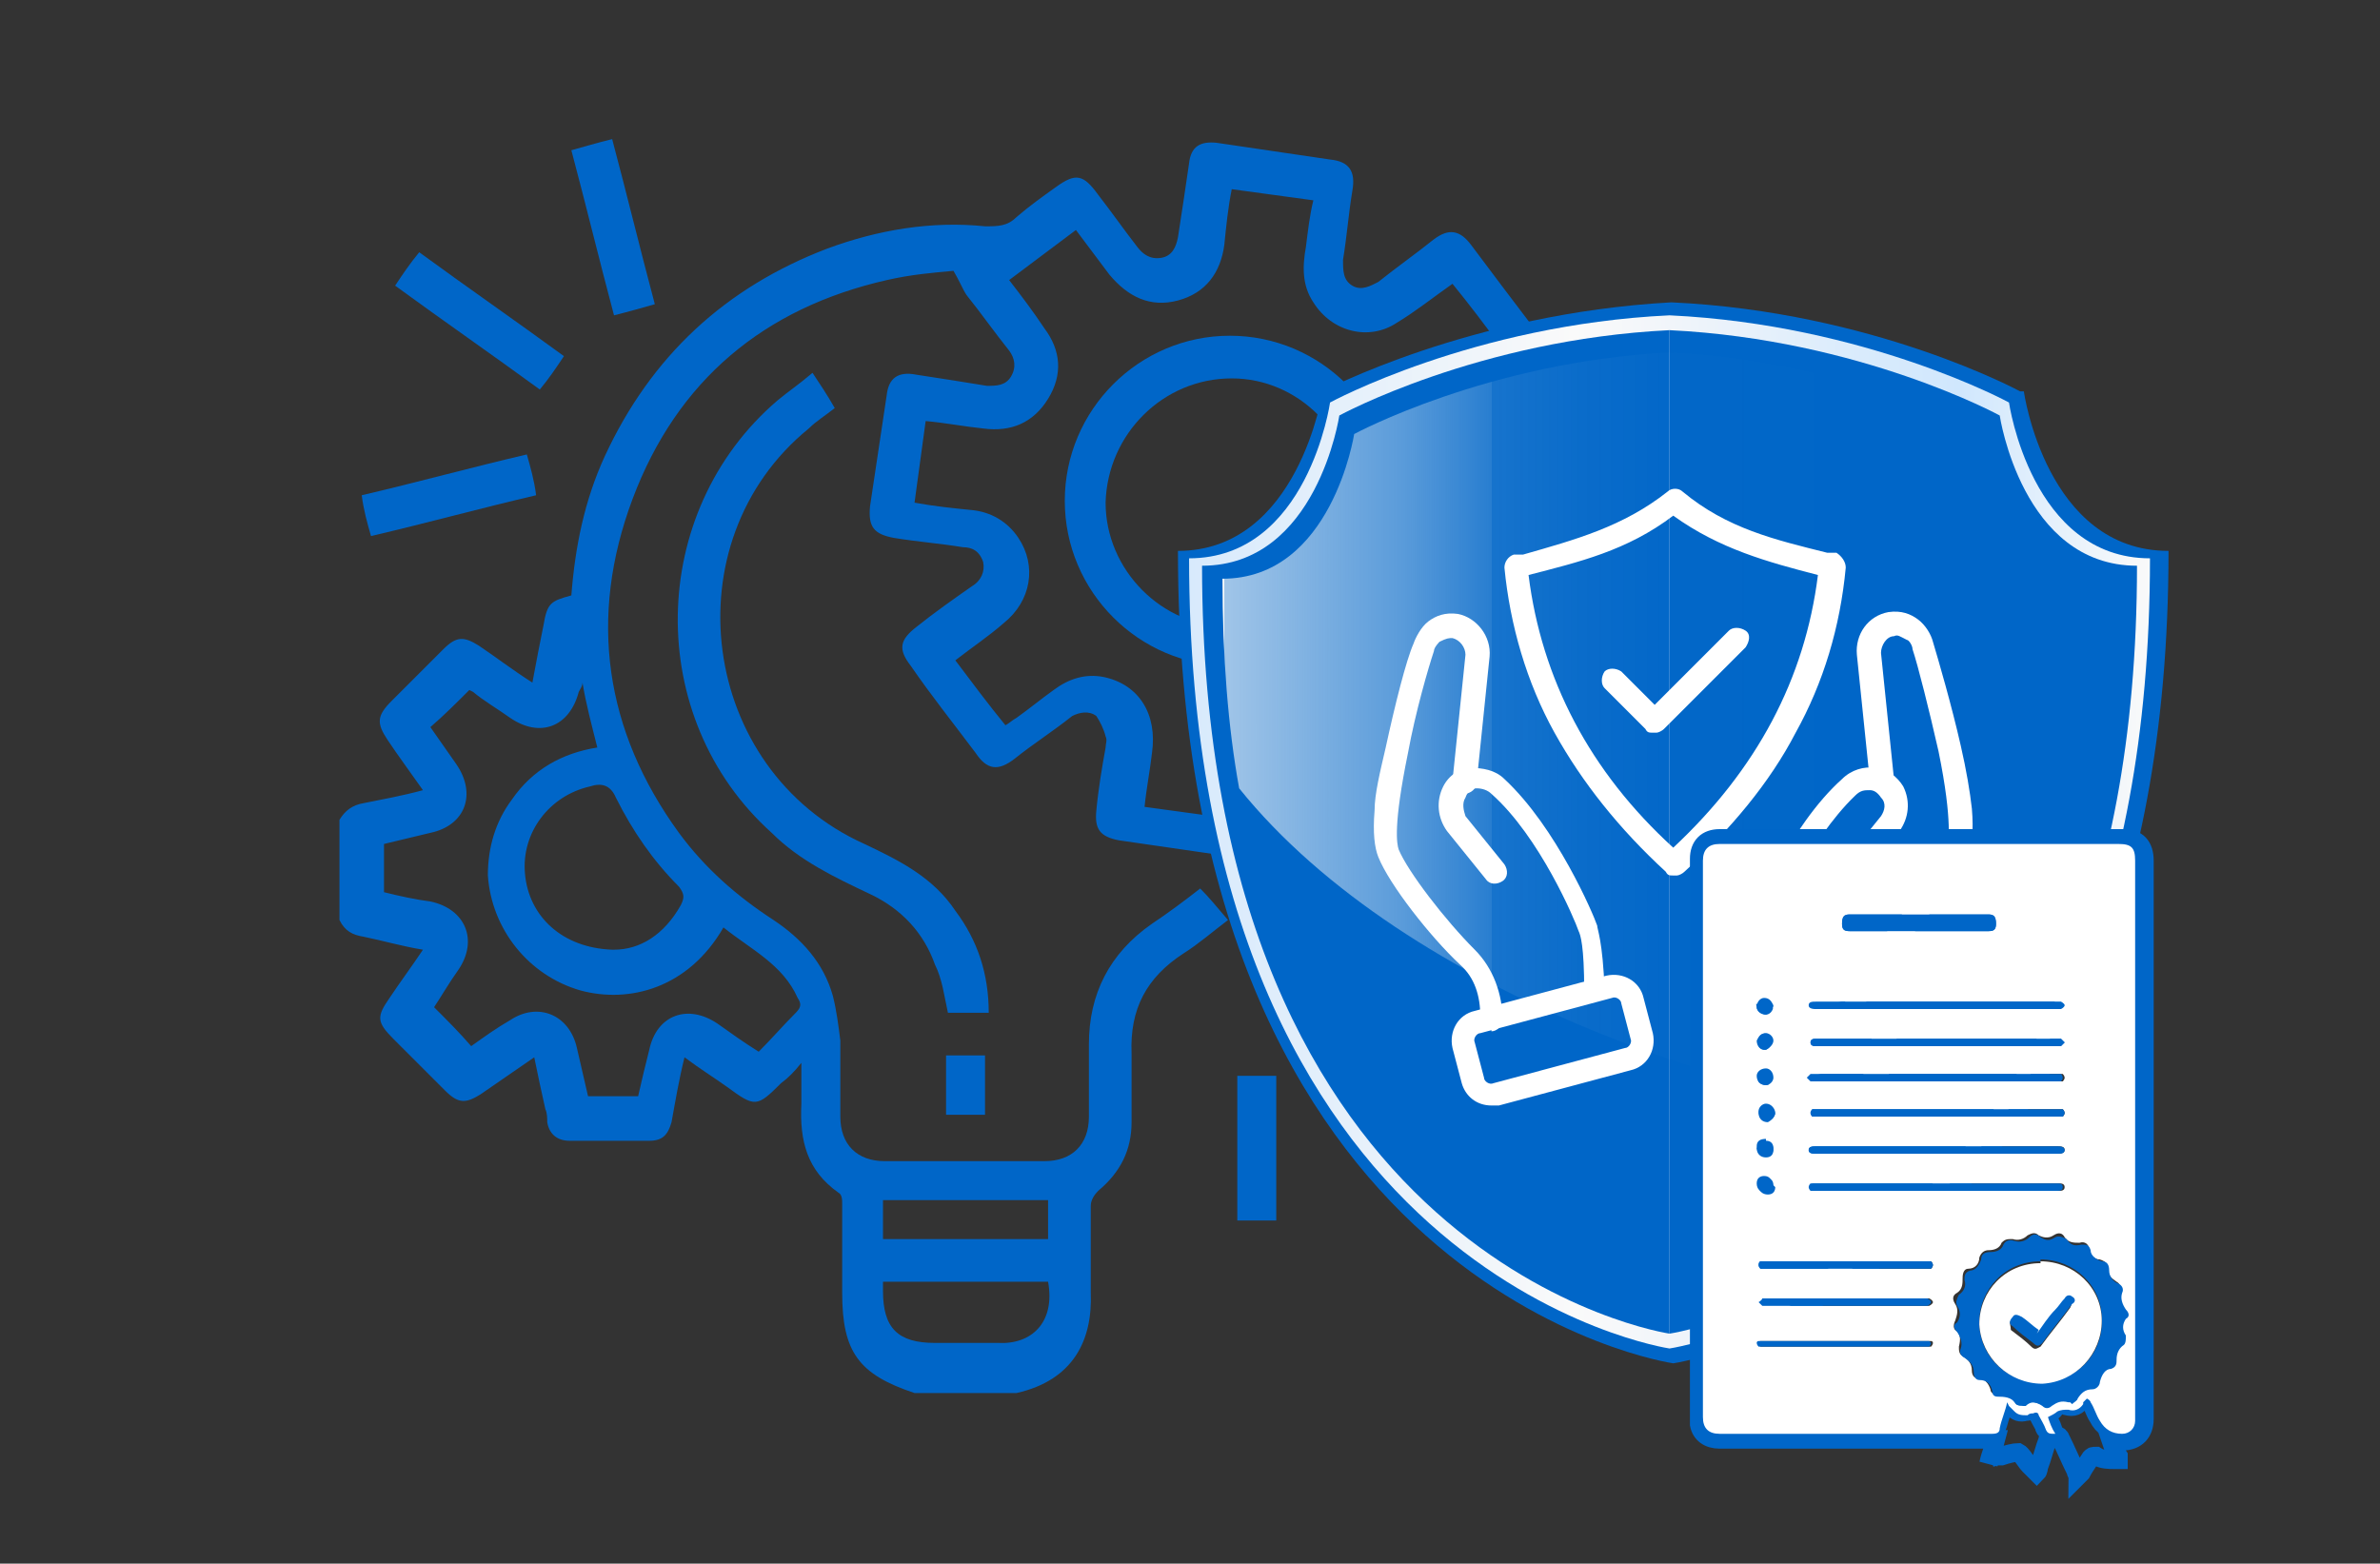 <?xml version="1.0" encoding="UTF-8"?>
<svg xmlns="http://www.w3.org/2000/svg" version="1.1" xmlns:xlink="http://www.w3.org/1999/xlink" viewBox="0 0 128.3 84.3">
  <rect x="0" y="0" width="128.3" height="84.3" fill="#333333" stroke="none"/>
  <defs>
    <style>
      .cls-1 {
        fill: url(#linear-gradient);
      }

      .cls-1, .cls-2, .cls-3, .cls-4 {
        stroke-width: 0px;
      }

      .cls-5 {
        fill: none;
        stroke: #0066c8;
        stroke-miterlimit: 10;
      }

      .cls-6 {
        isolation: isolate;
      }

      .cls-2 {
        fill: url(#linear-gradient-2);
        mix-blend-mode: screen;
      }

      .cls-3 {
        fill: #0066c8;
      }

      .cls-4 {
        fill: #fff;
      }
    </style>
    <linearGradient id="linear-gradient" x1="64.1" y1="44.9" x2="116" y2="44.9" gradientUnits="userSpaceOnUse">
      <stop offset="0" stop-color="#d0e7fd"/>
      <stop offset="0" stop-color="#d8eafc"/>
      <stop offset=".3" stop-color="#f0f5fa"/>
      <stop offset=".4" stop-color="#fafafa"/>
      <stop offset=".5" stop-color="#f1f5fa"/>
      <stop offset=".7" stop-color="#d9ebfc"/>
      <stop offset=".8" stop-color="#d0e7fd"/>
      <stop offset="1" stop-color="#fafafa"/>
    </linearGradient>
    <linearGradient id="linear-gradient-2" x1="66" y1="39.7" x2="114.1" y2="39.7" gradientUnits="userSpaceOnUse">
      <stop offset="0" stop-color="#fafafa"/>
      <stop offset="0" stop-color="rgba(250, 250, 250, 1)" stop-opacity="1"/>
      <stop offset="0" stop-color="rgba(250, 250, 250, .8)" stop-opacity=".8"/>
      <stop offset=".2" stop-color="rgba(250, 250, 250, .6)" stop-opacity=".6"/>
      <stop offset=".3" stop-color="rgba(250, 250, 250, .4)" stop-opacity=".4"/>
      <stop offset=".3" stop-color="rgba(250, 250, 250, .3)" stop-opacity=".3"/>
      <stop offset=".4" stop-color="rgba(250, 250, 250, .2)" stop-opacity=".2"/>
      <stop offset=".5" stop-color="rgba(250, 250, 250, .1)" stop-opacity=".1"/>
      <stop offset=".7" stop-color="rgba(250, 250, 250, 0)" stop-opacity="0"/>
      <stop offset=".8" stop-color="rgba(250, 250, 250, 0)" stop-opacity="0"/>
      <stop offset="1" stop-color="#fafafa" stop-opacity="0"/>
    </linearGradient>
  </defs>
  <g class="cls-6">
    <g id="Layer_1" data-name="Layer 1">
      <g>
        <path class="cls-3" d="M18.3,44.2c.3-.5.7-.8,1.3-.9,1-.2,2.1-.4,3.2-.7-.7-1-1.3-1.8-1.9-2.7-.6-.9-.6-1.3.2-2.1.9-.9,1.9-1.9,2.8-2.8.7-.7,1.1-.7,1.9-.2.9.6,1.8,1.3,2.9,2,.2-1.1.4-2.1.6-3.1.2-1.2.4-1.3,1.5-1.6.2-2.6.7-5.1,1.8-7.5,2.5-5.4,6.5-9.1,12-11.2,2.7-1,5.6-1.5,8.5-1.2.7,0,1.2,0,1.7-.5.7-.6,1.4-1.1,2.1-1.6,1.1-.8,1.5-.7,2.3.4.7.9,1.4,1.9,2.1,2.8.3.4.7.7,1.3.6.6-.1.8-.6.9-1.1.2-1.3.4-2.6.6-4,.1-.9.6-1.2,1.5-1.1,2,.3,4.1.6,6.1.9,1,.1,1.4.6,1.2,1.7-.2,1.2-.3,2.5-.5,3.7,0,.6,0,1.1.5,1.4.5.3,1,0,1.4-.2,1-.8,2-1.5,3-2.3.8-.6,1.4-.5,2,.3,1.2,1.6,2.4,3.2,3.7,4.9.6.8.5,1.4-.3,2-1,.8-2,1.5-3,2.2-.5.4-.8.8-.6,1.4.2.6.6.8,1.2.8,1.3.2,2.5.3,3.8.5.9.1,1.3.7,1.2,1.6-.3,2-.6,4-.9,6-.2,1.1-.6,1.4-1.6,1.2-1.3-.2-2.5-.4-3.8-.5-.5,0-1,0-1.3.5-.3.5-.2,1,.2,1.4.8,1,1.5,2,2.2,3,.7.9.6,1.4-.3,2.1-1.6,1.2-3.2,2.4-4.8,3.6-.9.6-1.4.6-2.1-.3-.8-1-1.5-2-2.2-3-.3-.5-.7-.8-1.3-.6-.6.2-.8.7-.9,1.2-.2,1.3-.4,2.5-.5,3.8-.1.9-.6,1.3-1.5,1.2-2.1-.3-4.1-.6-6.2-.9-1-.2-1.3-.6-1.2-1.6.1-1.1.3-2.3.5-3.4,0-.2.1-.4,0-.6-.1-.4-.3-.8-.5-1.1-.4-.3-.9-.2-1.3,0-1,.8-2.1,1.5-3.1,2.3-.9.7-1.5.6-2.1-.3-1.2-1.6-2.4-3.1-3.5-4.7-.7-.9-.6-1.4.3-2.1,1-.8,2-1.5,3-2.2.5-.3.7-.8.6-1.3-.2-.6-.6-.8-1.1-.8-1.2-.2-2.5-.3-3.7-.5-1.1-.2-1.4-.6-1.3-1.7.3-2,.6-4,.9-6,.1-.9.6-1.3,1.6-1.1,1.3.2,2.6.4,3.8.6.5,0,1,0,1.3-.5.3-.5.2-1-.1-1.4-.8-1-1.5-2-2.3-3-.2-.3-.4-.8-.7-1.3-1.1.1-2.3.2-3.6.5-6.6,1.5-11.3,5.4-13.7,11.8-2.4,6.4-1.5,12.5,2.5,18,1.4,1.9,3.1,3.4,5.1,4.7,1.5,1,2.7,2.3,3.2,4.1.2.8.3,1.6.4,2.4,0,1.4,0,2.7,0,4.1,0,1.5.9,2.4,2.4,2.4,2.9,0,5.7,0,8.6,0,1.5,0,2.4-.9,2.4-2.4,0-1.3,0-2.6,0-3.9,0-2.7,1.1-4.9,3.4-6.5.9-.6,1.7-1.2,2.6-1.9.5.5.9,1,1.5,1.7-.8.6-1.6,1.3-2.4,1.8-2,1.3-2.9,3-2.8,5.4,0,1.2,0,2.5,0,3.7,0,1.5-.6,2.7-1.8,3.7-.2.2-.4.5-.4.8,0,1.6,0,3.2,0,4.7.1,2.5-.9,4.7-4,5.4h-5.5c-3-1-3.9-2.2-3.9-5.4,0-1.6,0-3.2,0-4.8,0-.2,0-.5-.2-.6-1.7-1.2-2.1-2.8-2-4.8,0-.7,0-1.3,0-2.2-.4.5-.7.8-1.1,1.1-1.3,1.3-1.4,1.3-2.9.2-.7-.5-1.5-1-2.3-1.6-.3,1.2-.5,2.4-.7,3.5-.2.7-.5,1-1.2,1-1.4,0-2.8,0-4.3,0-.7,0-1.1-.4-1.2-1,0-.2,0-.5-.1-.7-.2-.9-.4-1.8-.6-2.8-1,.7-1.9,1.3-2.9,2-.8.5-1.2.5-1.9-.2-.9-.9-1.9-1.9-2.8-2.8-.9-.9-.9-1.2-.2-2.2.6-.9,1.2-1.7,1.8-2.6-1.2-.2-2.2-.5-3.2-.7-.6-.1-1-.3-1.3-.9v-5.1ZM81,18.8c-.9-1.2-1.8-2.4-2.7-3.5-1,.7-2,1.5-3,2.1-1.5,1-3.5.5-4.5-1.1-.6-.9-.6-1.9-.4-3,.1-.8.2-1.7.4-2.5-1.5-.2-2.9-.4-4.4-.6-.2,1-.3,2-.4,3-.2,1.5-1,2.6-2.5,3-1.5.4-2.7-.2-3.7-1.4-.6-.8-1.2-1.6-1.8-2.4-1.2.9-2.4,1.8-3.6,2.7.7.9,1.3,1.7,1.9,2.6.9,1.2,1,2.5.2,3.8-.8,1.3-2,1.8-3.5,1.6-1-.1-2-.3-3.1-.4-.2,1.5-.4,2.9-.6,4.4,1.1.2,2.1.3,3.1.4,1,.1,1.9.6,2.5,1.5,1,1.5.7,3.4-.8,4.6-.8.7-1.7,1.3-2.6,2,.9,1.2,1.8,2.4,2.7,3.5.2-.1.4-.3.6-.4.7-.5,1.3-1,2-1.5.8-.6,1.7-.9,2.7-.7,1.9.4,2.9,2,2.6,4.1-.1.9-.3,1.9-.4,2.9,1.5.2,2.9.4,4.4.6,0-.3,0-.6.1-.8.1-.9.2-1.8.4-2.7.3-1.3,1.1-2.2,2.4-2.5,1.3-.3,2.5,0,3.3,1,.8.9,1.4,1.9,2.2,2.8,1.2-.9,2.4-1.8,3.6-2.7-.6-.8-1.2-1.6-1.8-2.4-1-1.3-1.1-2.7-.3-3.9.7-1.2,2.1-1.8,3.7-1.5.9.1,1.9.3,2.9.4.2-1.5.4-2.9.6-4.4-1-.1-1.9-.3-2.8-.4-1.7-.2-2.8-1.1-3.2-2.5-.4-1.4.2-2.7,1.5-3.7.8-.6,1.5-1.2,2.4-1.8ZM25.3,37.2c-.7.7-1.4,1.4-2.1,2,.5.7.9,1.3,1.4,2,1.1,1.6.5,3.3-1.4,3.7-.8.2-1.7.4-2.5.6v2.6c.8.2,1.7.4,2.5.5,1.9.4,2.6,2.1,1.5,3.7-.5.7-.9,1.4-1.3,2,.7.7,1.4,1.4,2,2.1.7-.5,1.4-1,2.1-1.4,1.5-1,3.2-.3,3.6,1.5.2.9.4,1.7.6,2.6h2.7c.2-.9.4-1.7.6-2.5.4-1.9,2.1-2.5,3.7-1.4.7.5,1.4,1,2.2,1.5.7-.7,1.3-1.4,2-2.1.3-.3.3-.5.1-.8-.8-1.8-2.5-2.6-4-3.8-1.9,3.3-5.1,4.1-7.7,3.4-2.8-.8-4.8-3.3-5-6.2,0-1.5.4-2.9,1.3-4.1,1.1-1.6,2.7-2.5,4.6-2.8-.3-1.2-.6-2.3-.8-3.5,0,.2-.1.3-.2.5-.5,1.9-2.1,2.5-3.7,1.4-.7-.5-1.4-.9-2-1.4ZM33.1,51.2c1.4,0,2.7-.8,3.6-2.4.2-.4.2-.6-.1-1-1.4-1.4-2.5-3-3.4-4.8-.3-.7-.8-.8-1.4-.6-2.2.5-3.7,2.5-3.5,4.7.2,2.3,2,4,4.7,4.1ZM47.6,69.1c0,.2,0,.4,0,.5,0,2,.8,2.8,2.8,2.8,1.1,0,2.3,0,3.4,0,1.8.1,3.1-1.1,2.7-3.3h-8.8ZM47.6,64.7v2.1h8.9v-2.1h-8.9Z"/>
        <path class="cls-3" d="M53.2,54.6h-2.1c-.2-.9-.3-1.8-.7-2.6-.6-1.7-1.8-3-3.5-3.8-1.9-.9-3.8-1.8-5.3-3.3-6.9-6.2-6.7-17.3.3-23.3.6-.5,1.2-.9,1.9-1.5.4.6.8,1.2,1.2,1.9-.5.4-1,.7-1.4,1.1-7.5,6.1-5.9,18.4,3,22.4,1.9.9,3.7,1.8,4.9,3.6,1.2,1.6,1.8,3.4,1.8,5.5Z"/>
        <path class="cls-3" d="M21.3,15.4c.4-.6.8-1.2,1.3-1.8,2.6,1.9,5.2,3.7,7.8,5.6-.4.6-.8,1.2-1.3,1.8-2.6-1.9-5.2-3.7-7.8-5.6Z"/>
        <path class="cls-3" d="M35.3,16.4c-.7.2-1.4.4-2.2.6-.8-3-1.5-5.9-2.3-8.9.7-.2,1.4-.4,2.2-.6.8,3,1.5,5.9,2.3,8.9Z"/>
        <path class="cls-3" d="M20,28.9c-.2-.7-.4-1.4-.5-2.2,3-.7,5.9-1.5,8.9-2.2.2.7.4,1.4.5,2.2-3,.7-5.9,1.5-8.9,2.2Z"/>
        <path class="cls-3" d="M72.9,54.9c2.3,1.9,4.4,3.7,6.7,5.6-.5.6-.9,1.1-1.4,1.7-2.2-1.9-4.4-3.7-6.7-5.6.5-.6.9-1.1,1.4-1.7Z"/>
        <path class="cls-3" d="M68.8,65.8h-2.1v-7.8h2.1v7.8Z"/>
        <path class="cls-3" d="M73.3,51.2v-2.1h7.7v2.1h-7.7Z"/>
        <path class="cls-3" d="M51,60.1v-3.2h2.1v3.2h-2.1Z"/>
        <path class="cls-3" d="M75.2,27c0,4.9-4,8.9-8.9,8.9-4.9,0-8.9-4-8.9-8.9,0-4.9,4-8.9,8.9-8.9,4.9,0,8.9,4,8.9,8.9ZM73,27.1c0-3.7-3-6.7-6.6-6.7-3.7,0-6.7,3-6.8,6.7,0,3.6,3,6.7,6.7,6.7,3.6,0,6.7-3,6.7-6.7Z"/>
      </g>
      <g>
        <g>
          <path class="cls-3" d="M108.9,21.1s-7.9-4.3-18.8-4.8c-10.9.6-18.8,4.8-18.8,4.8,0,0-1.3,8.6-7.8,8.6,0,40,26.7,43.8,26.7,43.8,0,0,26.7-3.9,26.7-43.8-6.6,0-7.8-8.6-7.8-8.6Z"/>
          <path class="cls-1" d="M108.3,21.7s-7.7-4.2-18.3-4.7c-10.6.5-18.3,4.7-18.3,4.7,0,0-1.2,8.4-7.6,8.4,0,38.8,25.9,42.6,25.9,42.6,0,0,25.9-3.8,25.9-42.6-6.4,0-7.6-8.4-7.6-8.4Z"/>
          <path class="cls-3" d="M90,71.9V17.8c-10.3.5-17.8,4.6-17.8,4.6,0,0-1.2,8.1-7.4,8.1,0,37.7,25.2,41.4,25.2,41.4Z"/>
          <path class="cls-3" d="M90,71.9V17.8c10.3.5,17.8,4.6,17.8,4.6,0,0,1.2,8.1,7.4,8.1,0,37.7-25.2,41.4-25.2,41.4Z"/>
          <path class="cls-2" d="M105.9,60.3c4.5-5.9,8.2-15,8.2-29.1-5.9,0-7.1-7.8-7.1-7.8,0,0-7.1-3.9-17-4.4-9.8.5-17,4.4-17,4.4,0,0-1.2,7.8-7.1,7.8,0,4.2.3,8,.9,11.3,9,11.2,28.4,17.5,39,17.8Z"/>
        </g>
        <path class="cls-4" d="M80.4,55.5h0c-.3,0-.6-.3-.6-.7,0-1.1-.3-2.1-1.1-2.8-1.6-1.5-3.8-4.3-4.4-5.8-.2-.5-.3-1.3-.2-2.5,0-.9.3-2.1.6-3.4.5-2.3,1.1-4.7,1.5-5.6.1-.3.4-.9.8-1.2.4-.3.9-.5,1.6-.4,1,.2,1.8,1.2,1.7,2.3l-.7,6.8c0,.3-.3.6-.7.6-.3,0-.6-.3-.6-.7l.7-6.8c0-.4-.3-.8-.7-.9-.2,0-.3,0-.7.2,0,0-.3.3-.3.5-.3.9-1,3.3-1.4,5.5-.8,3.9-.6,4.9-.5,5.2.5,1.2,2.5,3.8,4.1,5.4,1,1,1.5,2.4,1.5,3.8,0,.3-.3.6-.6.6Z"/>
        <path class="cls-4" d="M86,54c-.3,0-.6-.3-.6-.6,0-2.4-.2-3-.3-3.2-.2-.6-2.1-5.1-4.7-7.4-.2-.2-.5-.3-.8-.3-.3,0-.5.2-.6.5,0,0,0,0,0,0-.2.3-.1.7,0,1l2.1,2.6c.2.3.2.7-.1.9-.3.2-.7.2-.9-.1h0l-2.1-2.6c-.5-.7-.6-1.6-.2-2.4,0,0,0,0,0,0,.3-.6.9-1,1.5-1,.6,0,1.3.1,1.8.6,2.8,2.6,4.8,7.3,5,7.9,0,.2.3.8.4,3.5,0,.3-.3.6-.6.6h0s0,0,0,0Z"/>
        <path class="cls-4" d="M80.4,59.6c-.8,0-1.4-.5-1.6-1.2l-.5-1.9h0c-.2-.9.3-1.8,1.2-2l7.1-1.9c.9-.2,1.8.3,2,1.2l.5,1.9c.2.9-.3,1.8-1.2,2,0,0,0,0,0,0l-7.1,1.9c-.1,0-.3,0-.4,0ZM79.5,56.2l.5,1.9c0,.2.3.4.5.3l7.1-1.9c.2,0,.4-.3.3-.5,0,0,0,0,0,0l-.5-1.9c0-.2-.3-.4-.5-.3,0,0,0,0,0,0l-7.1,1.9c-.2,0-.4.3-.3.5h0Z"/>
        <path class="cls-4" d="M100,55.5c-.3,0-.6-.3-.6-.6,0-1.4.5-2.8,1.5-3.8,1.6-1.6,3.6-4.2,4.1-5.4,0-.2.3-1.3-.5-5.2-.5-2.2-1.1-4.6-1.4-5.5,0-.2-.2-.5-.3-.5-.4-.2-.5-.3-.7-.2-.4,0-.7.5-.7.9l.7,6.8c0,.3-.2.6-.6.7s-.6-.2-.7-.6l-.7-6.8c-.1-1.1.6-2.1,1.7-2.3.7-.1,1.2.1,1.6.4.4.3.7.8.8,1.2.3,1,1,3.4,1.5,5.6.3,1.3.5,2.5.6,3.4.1,1.2,0,2-.2,2.5-.6,1.5-2.9,4.3-4.4,5.8-.8.7-1.2,1.8-1.1,2.8,0,.3-.2.6-.6.7h0Z"/>
        <path class="cls-4" d="M94.5,54h0c-.3,0-.6-.3-.6-.6h0c.1-2.8.3-3.4.4-3.5.2-.6,2.2-5.4,5-7.9.5-.5,1.2-.7,1.8-.6.6,0,1.2.5,1.5,1,0,0,0,0,0,0,.4.8.3,1.7-.2,2.4l-2.1,2.6c-.2.3-.6.3-.9.1-.3-.2-.3-.6-.1-.9h0l2.1-2.6c.2-.3.3-.7,0-1,0,0,0,0,0,0-.2-.3-.4-.4-.6-.4-.3,0-.5,0-.8.3-2.5,2.4-4.5,6.9-4.7,7.4,0,.2-.2.8-.3,3.2,0,.3-.3.6-.6.6Z"/>
        <path class="cls-4" d="M100.1,59.6c-.1,0-.3,0-.4,0l-7.1-1.9c-.9-.2-1.4-1.1-1.2-2,0,0,0,0,0,0l.5-1.9c.2-.9,1.1-1.4,2-1.2l7.1,1.9c.9.2,1.4,1.1,1.2,2h0l-.5,1.9c-.2.7-.9,1.2-1.6,1.2ZM93.4,53.8c-.2,0-.4.1-.4.3l-.5,1.9c0,.2,0,.5.3.5,0,0,0,0,0,0l7.1,1.9c.2,0,.5,0,.5-.3l.5-1.9c0-.2,0-.5-.3-.5l-7.1-1.9s0,0-.1,0ZM101.6,56.4"/>
        <path class="cls-4" d="M90.2,47.2c-.2,0-.3,0-.4-.2-2.5-2.3-4.5-4.8-6-7.5-1.5-2.7-2.4-5.8-2.7-8.9,0-.3.2-.6.5-.7h.5c2.8-.8,5.4-1.5,7.8-3.4.2-.2.6-.2.8,0,2.4,2,5,2.6,7.8,3.3h.5c.3.2.5.5.5.8-.3,3.2-1.2,6.2-2.7,8.9-1.4,2.7-3.5,5.2-6,7.5-.1.1-.3.2-.4.2ZM82.4,31c.7,5.6,3.3,10.6,7.8,14.7,4.5-4.2,7.1-9.1,7.8-14.7-2.7-.7-5.3-1.4-7.8-3.2-2.5,1.9-5.1,2.5-7.8,3.2Z"/>
        <path class="cls-4" d="M89.1,39.5c-.2,0-.3,0-.4-.2l-2.2-2.2c-.2-.2-.2-.6,0-.9.2-.2.6-.2.9,0l1.8,1.8,4-4c.2-.2.6-.2.9,0s.2.6,0,.9l-4.4,4.4c-.1.1-.3.2-.4.2Z"/>
      </g>
      <g>
        <path class="cls-5" d="M107.2,78.9c.1-.5.3-.9.4-1.3h-.3c-4.9,0-9.7,0-14.6,0-.6,0-1-.3-1.1-.8,0-.1,0-.2,0-.3,0-10.1,0-20.1,0-30.2,0-.7.4-1.1,1.1-1.1,7.3,0,14.5,0,21.8,0,.7,0,1.1.4,1.1,1.2,0,8.5,0,16.9,0,25.4,0,1.6,0,3.1,0,4.7,0,.7-.4,1.2-1.2,1.2-.2,0-.4,0-.6,0,.1.3.2.5.4.8,0,0,0,.1,0,.2,0,0-.2,0-.2,0-.3,0-.7,0-1-.2-.2,0-.2,0-.3.1-.2.3-.4.6-.5.8,0,0-.1.1-.2.2,0-.1-.1-.2-.1-.3-.3-.6-.5-1.1-.8-1.7-.1-.3-.3-.2-.5-.2-.2,0-.2.1-.2.2-.2.5-.3,1-.5,1.5,0,0,0,.2-.1.3-.2-.2-.3-.3-.4-.4-.2-.2-.4-.6-.6-.7-.2,0-.6.1-.9.2-.2,0-.3,0-.6.1ZM108.2,75.6c.1.1.2.2.3.3.2.2.4.3.7.2.1,0,.2,0,.3-.1.1,0,.2,0,.3.1.1.3.3.6.4.8,0,.2.2.3.5.2-.1-.3-.3-.6-.4-.9.2,0,.4-.1.5-.3.2-.2.4-.2.6-.1.4.1.6,0,.8-.3,0,0,0,0,0-.1,0,0,.1-.1.2-.2,0,0,.1.1.2.2.2.3.3.7.5,1q.4.8,1.2.7c.4,0,.7-.3.7-.7,0,0,0-.2,0-.3,0-10,0-19.9,0-29.9,0-.7-.2-.9-.9-.9-7.2,0-14.4,0-21.5,0-.6,0-.9.3-.9.9,0,10,0,20,0,30,0,.6.3.9.9.9,4.9,0,9.8,0,14.7,0,.2,0,.3,0,.4-.3.1-.4.3-.9.4-1.4Z"/>
        <path class="cls-4" d="M108.2,75.6c-.1.5-.3.9-.4,1.4,0,.2-.1.3-.4.3-4.9,0-9.8,0-14.7,0-.6,0-.9-.3-.9-.9,0-10,0-20,0-30,0-.6.3-.9.9-.9,7.2,0,14.4,0,21.5,0,.7,0,.9.2.9.9,0,10,0,19.9,0,29.9,0,0,0,.2,0,.3,0,.4-.3.7-.7.7q-.8,0-1.2-.7c-.2-.3-.3-.7-.5-1,0,0,0-.1-.2-.2,0,0-.1.1-.2.2,0,0,0,0,0,.1-.2.3-.5.4-.8.3-.2,0-.4,0-.6.1-.1.1-.3.2-.5.3.1.3.2.6.4.9-.3,0-.4,0-.5-.2-.1-.3-.3-.6-.4-.8,0-.1-.1-.2-.3-.1-.1,0-.2,0-.3.1-.3,0-.5,0-.7-.2,0,0-.2-.2-.3-.3ZM111.6,75.6s0,0,0,0c.1,0,.3-.2.3-.3.2-.3.4-.5.8-.5.2,0,.4-.1.4-.4,0-.3.2-.6.6-.7.2,0,.3-.2.3-.5,0-.4,0-.6.4-.8.2-.1.2-.3.1-.5-.2-.3-.1-.6,0-.9.1-.2.1-.4,0-.5-.2-.3-.3-.5-.2-.9,0-.2,0-.4-.2-.5-.3-.2-.5-.4-.5-.7,0-.3-.1-.4-.4-.5-.3,0-.5-.2-.6-.6,0-.2-.2-.4-.5-.3-.3,0-.6,0-.8-.3-.1-.2-.3-.3-.6-.1-.3.2-.6.1-.8,0-.2-.2-.4-.1-.6,0-.2.2-.5.3-.8.2-.3,0-.4,0-.6.2-.1.3-.4.4-.7.4-.2,0-.4.1-.5.4,0,.3-.2.6-.6.6-.2,0-.3.2-.3.5,0,.3,0,.6-.3.8-.2.1-.3.3-.1.6.2.3.1.6,0,.9-.1.2-.1.4,0,.5.3.2.3.5.2.9,0,.2,0,.4.2.5.3.2.5.4.5.8,0,.2.1.4.3.4.4,0,.6.3.7.6,0,.2.2.3.4.3.4,0,.6,0,.9.4.1.2.3.2.5.1.3-.2.6-.1.9,0,.2.1.3.1.5,0,.3-.3.6-.3.9-.2,0,0,0,0,.1,0ZM103.5,49.3c-1.3,0-2.5,0-3.8,0-.3,0-.4.1-.4.5,0,.3.1.4.4.4,2.5,0,5,0,7.5,0,.3,0,.4-.1.4-.4,0-.3-.1-.5-.4-.5-1.2,0-2.5,0-3.7,0ZM104.4,62.2c2.2,0,4.3,0,6.5,0,.1,0,.4,0,.4-.2,0-.2-.2-.2-.4-.2-4.3,0-8.7,0-13,0-.1,0-.4,0-.4.2,0,.2.2.2.4.2,2.2,0,4.3,0,6.5,0ZM104.4,56c-2.2,0-4.4,0-6.5,0-.1,0-.3,0-.3.2,0,.2.2.2.3.2,0,0,0,0,0,0,4.3,0,8.6,0,13,0,0,0,.2,0,.2,0,0,0,.1-.1.2-.2,0,0-.1-.1-.2-.2,0,0-.1,0-.2,0-2.2,0-4.3,0-6.5,0ZM104.4,57.9c-2.2,0-4.3,0-6.5,0,0,0-.1,0-.2,0,0,0-.1.1-.2.2,0,0,.1.1.2.2,0,0,.1,0,.2,0,4.4,0,8.7,0,13.1,0,0,0,.1,0,.2,0,0,0,.1-.1.1-.2,0,0,0-.1-.1-.2,0,0-.1,0-.2,0-2.2,0-4.3,0-6.5,0ZM104.4,60.2c2.2,0,4.3,0,6.5,0,0,0,.2,0,.3,0,0,0,.1-.1.1-.2,0,0,0-.1-.1-.2,0,0-.1,0-.2,0-4.4,0-8.7,0-13.1,0,0,0-.1,0-.2,0,0,0-.1.1-.1.2,0,0,0,.1.1.2,0,0,.1,0,.2,0,2.2,0,4.3,0,6.5,0ZM104.4,54c-2.2,0-4.3,0-6.5,0-.1,0-.4,0-.4.2,0,.2.2.2.4.2,4.3,0,8.7,0,13,0,0,0,.1,0,.2,0,0,0,.2-.1.2-.2,0,0,0-.1-.2-.2,0,0-.1,0-.2,0-2.2,0-4.3,0-6.5,0ZM104.4,63.8c-2.2,0-4.3,0-6.5,0,0,0-.2,0-.2,0,0,0-.1.1-.1.2,0,0,0,.1.1.2,0,0,.1,0,.2,0,4.4,0,8.7,0,13.1,0,.1,0,.3,0,.3-.2,0-.2-.2-.2-.3-.2,0,0,0,0-.1,0-2.1,0-4.3,0-6.4,0ZM99.5,70.4c1.4,0,2.9,0,4.3,0,0,0,.2,0,.2,0,0,0,.2-.1.2-.2,0,0,0-.1-.2-.2,0,0,0,0-.1,0-2.9,0-5.9,0-8.8,0,0,0,0,0,0,0,0,0-.2.1-.2.2,0,0,.1.1.2.2,0,0,.1,0,.2,0,1.4,0,2.8,0,4.3,0ZM99.5,68c-1.5,0-2.9,0-4.4,0,0,0-.2,0-.2,0,0,0-.1,0-.1.2,0,0,0,.1.1.2,0,0,.1,0,.2,0,2.9,0,5.8,0,8.8,0,0,0,.1,0,.2,0,0,0,.1-.1.1-.2,0,0,0-.1-.1-.2,0,0-.1,0-.2,0-1.5,0-2.9,0-4.4,0ZM99.5,72.3c-1.5,0-2.9,0-4.4,0,0,0-.2,0-.2,0,0,0-.1,0-.1.1,0,0,0,.1.1.2,0,0,.1,0,.2,0,2.9,0,5.9,0,8.8,0,0,0,.1,0,.2,0,0,0,.1-.1.1-.2,0,0,0-.1-.1-.1,0,0-.2,0-.2,0-1.4,0-2.9,0-4.3,0ZM95.7,60c0-.2-.2-.5-.5-.5-.2,0-.4.2-.4.4,0,.3.2.5.5.5.2,0,.4-.2.4-.5ZM95.2,55.7c-.3,0-.4.2-.5.4,0,.3.2.5.4.5.2,0,.4-.2.4-.5,0-.2-.2-.4-.4-.4ZM95.6,58.1c0-.2-.2-.4-.4-.5-.2,0-.4.2-.5.4,0,.3.2.5.5.5.2,0,.4-.2.4-.4ZM95.2,61.5c-.3,0-.4.2-.5.4,0,.3.2.5.5.5.3,0,.4-.2.4-.4,0-.3-.2-.4-.4-.4ZM95.6,63.9c0-.3-.2-.4-.4-.4-.3,0-.4.2-.4.4,0,.3.2.5.5.5.3,0,.4-.2.4-.4ZM95.6,54.2c0-.3-.2-.4-.5-.4-.3,0-.5.2-.4.5,0,.2.2.4.5.4.2,0,.4-.2.4-.5Z"/>
        <path class="cls-3" d="M111.6,75.6s0,0-.1,0c-.4-.1-.6,0-.9.2-.1.1-.3.2-.5,0-.3-.2-.6-.3-.9,0-.2,0-.4,0-.5-.1-.2-.3-.5-.4-.9-.4-.2,0-.4,0-.4-.3-.1-.4-.3-.6-.7-.6-.2,0-.3-.2-.3-.4,0-.4-.2-.6-.5-.8-.2-.1-.3-.3-.2-.5.1-.3,0-.6-.2-.9-.2-.2-.2-.4,0-.5.2-.3.2-.6,0-.9-.1-.2,0-.4.1-.6.3-.2.4-.5.3-.8,0-.2,0-.4.3-.5.3,0,.5-.3.6-.6,0-.3.2-.4.5-.4.3,0,.6-.1.7-.4.1-.2.3-.3.6-.2.3.1.6,0,.8-.2.2-.2.4-.2.6,0,.3.2.5.2.8,0,.2-.1.4,0,.6.1.2.3.4.4.8.3.3,0,.4,0,.5.3,0,.3.3.5.6.6.3,0,.4.2.4.5,0,.3.2.6.5.7.2.1.3.3.2.5-.1.3,0,.6.2.9.2.2.2.4,0,.5-.2.3-.2.6,0,.9,0,.2,0,.4-.1.5-.3.2-.4.5-.4.8,0,.2,0,.4-.3.5-.3,0-.5.3-.6.7,0,.2-.2.4-.4.4-.4,0-.6.2-.8.5,0,.1-.2.2-.3.3,0,0,0,0,0,0ZM110,68c-1.9,0-3.3,1.5-3.3,3.3,0,1.8,1.5,3.3,3.4,3.2,1.8,0,3.3-1.5,3.2-3.4,0-1.8-1.5-3.2-3.3-3.2Z"/>
        <path class="cls-3" d="M103.5,49.3c1.2,0,2.5,0,3.7,0,.3,0,.4.1.4.5,0,.3-.1.4-.4.4-2.5,0-5,0-7.5,0-.3,0-.4-.1-.4-.4,0-.3.1-.5.4-.5,1.3,0,2.5,0,3.8,0Z"/>
        <path class="cls-3" d="M104.4,62.2c-2.2,0-4.3,0-6.5,0-.1,0-.4,0-.4-.2,0-.2.2-.2.4-.2,4.3,0,8.7,0,13,0,.1,0,.4,0,.4.2,0,.2-.2.2-.4.2-2.2,0-4.3,0-6.5,0Z"/>
        <path class="cls-3" d="M104.4,56c2.2,0,4.3,0,6.5,0,0,0,.2,0,.2,0,0,0,.1.1.2.2,0,0-.1.1-.2.2,0,0-.1,0-.2,0-4.3,0-8.6,0-13,0,0,0,0,0,0,0-.1,0-.3,0-.3-.2,0-.2.2-.2.3-.2,2.2,0,4.4,0,6.5,0Z"/>
        <path class="cls-3" d="M104.4,57.9c2.2,0,4.3,0,6.5,0,0,0,.2,0,.2,0,0,0,.1.1.1.2,0,0,0,.1-.1.2,0,0-.1,0-.2,0-4.4,0-8.7,0-13.1,0,0,0-.1,0-.2,0,0,0-.1-.1-.2-.2,0,0,.1-.1.2-.2,0,0,.1,0,.2,0,2.2,0,4.3,0,6.5,0Z"/>
        <path class="cls-3" d="M104.4,60.2c-2.2,0-4.3,0-6.5,0,0,0-.1,0-.2,0,0,0-.1-.1-.1-.2,0,0,0-.1.1-.2,0,0,.1,0,.2,0,4.4,0,8.7,0,13.1,0,0,0,.1,0,.2,0,0,0,.1.1.1.2,0,0,0,.1-.1.2,0,0-.2,0-.3,0-2.2,0-4.3,0-6.5,0Z"/>
        <path class="cls-3" d="M104.4,54c2.2,0,4.3,0,6.5,0,0,0,.2,0,.2,0,0,0,.2.1.2.2,0,0,0,.1-.2.2,0,0-.1,0-.2,0-4.3,0-8.7,0-13,0-.1,0-.4,0-.4-.2,0-.2.2-.2.4-.2,2.2,0,4.3,0,6.5,0Z"/>
        <path class="cls-3" d="M104.4,63.8c2.1,0,4.3,0,6.4,0,0,0,0,0,.1,0,.1,0,.3,0,.3.2,0,.2-.2.2-.3.2-4.4,0-8.7,0-13.1,0,0,0-.1,0-.2,0,0,0-.1-.1-.1-.2,0,0,0-.1.1-.2,0,0,.2,0,.2,0,2.2,0,4.3,0,6.5,0Z"/>
        <path class="cls-3" d="M99.5,70.4c-1.4,0-2.8,0-4.3,0,0,0-.2,0-.2,0,0,0-.1-.1-.2-.2,0,0,.2-.1.2-.2,0,0,0,0,0,0,2.9,0,5.9,0,8.8,0,0,0,.1,0,.1,0,0,0,.2.1.2.2,0,0,0,.1-.2.2,0,0-.1,0-.2,0-1.4,0-2.9,0-4.3,0Z"/>
        <path class="cls-3" d="M99.5,68c1.5,0,2.9,0,4.4,0,0,0,.2,0,.2,0,0,0,.1.1.1.2,0,0,0,.1-.1.2,0,0-.1,0-.2,0-2.9,0-5.8,0-8.8,0,0,0-.2,0-.2,0,0,0-.1-.1-.1-.2,0,0,0-.1.1-.2,0,0,.1,0,.2,0,1.5,0,2.9,0,4.4,0Z"/>
        <path class="cls-3" d="M99.5,72.3c1.4,0,2.9,0,4.3,0,0,0,.2,0,.2,0,0,0,.1.1.1.1,0,0,0,.1-.1.2,0,0-.1,0-.2,0-2.9,0-5.9,0-8.8,0,0,0-.1,0-.2,0,0,0-.1-.1-.1-.2,0,0,0-.1.1-.1,0,0,.1,0,.2,0,1.5,0,2.9,0,4.4,0Z"/>
        <path class="cls-3" d="M95.7,60c0,.2-.2.4-.4.5-.3,0-.5-.2-.5-.5,0-.2.2-.4.4-.4.2,0,.5.2.5.5Z"/>
        <path class="cls-3" d="M95.2,55.7c.2,0,.4.2.4.4,0,.2-.2.4-.4.5-.3,0-.5-.2-.4-.5,0-.3.2-.4.5-.4Z"/>
        <path class="cls-3" d="M95.6,58.1c0,.2-.2.4-.4.4-.3,0-.5-.2-.5-.5,0-.2.2-.4.5-.4.2,0,.4.2.4.5Z"/>
        <path class="cls-3" d="M95.2,61.5c.3,0,.4.2.4.4,0,.3-.2.4-.4.4-.3,0-.5-.2-.5-.5,0-.3.2-.4.5-.4Z"/>
        <path class="cls-3" d="M95.6,63.9c0,.3-.2.4-.4.4-.3,0-.5-.2-.5-.5,0-.3.2-.4.4-.4.3,0,.4.2.4.4Z"/>
        <path class="cls-3" d="M95.6,54.2c0,.2-.2.4-.4.5-.2,0-.5-.2-.5-.4,0-.3.2-.5.4-.5.3,0,.4.2.5.4Z"/>
        <path class="cls-4" d="M110,68c1.8,0,3.3,1.4,3.3,3.2,0,1.8-1.4,3.3-3.2,3.4-1.8,0-3.3-1.4-3.4-3.2,0-1.8,1.4-3.3,3.3-3.3ZM109.8,71.9c-.3-.3-.6-.5-.9-.7-.2-.1-.3-.1-.5,0-.1.1,0,.3,0,.5.4.3.8.6,1.1.9.2.2.3.1.5,0,.5-.7,1.1-1.4,1.6-2.1.1-.2.1-.3,0-.4-.2-.1-.3,0-.4.1-.2.2-.3.4-.5.6-.3.4-.6.9-1,1.3Z"/>
        <path class="cls-3" d="M109.8,71.9c.3-.4.6-.9,1-1.3.2-.2.3-.4.5-.6.1-.2.3-.2.4-.1.2.1.2.3,0,.4-.5.7-1.1,1.4-1.6,2.1-.2.2-.3.2-.5,0-.4-.3-.8-.6-1.1-.9-.2-.1-.2-.3,0-.5.1-.2.3-.1.5,0,.3.2.6.5.9.7Z"/>
      </g>
    </g>
  </g>
</svg>